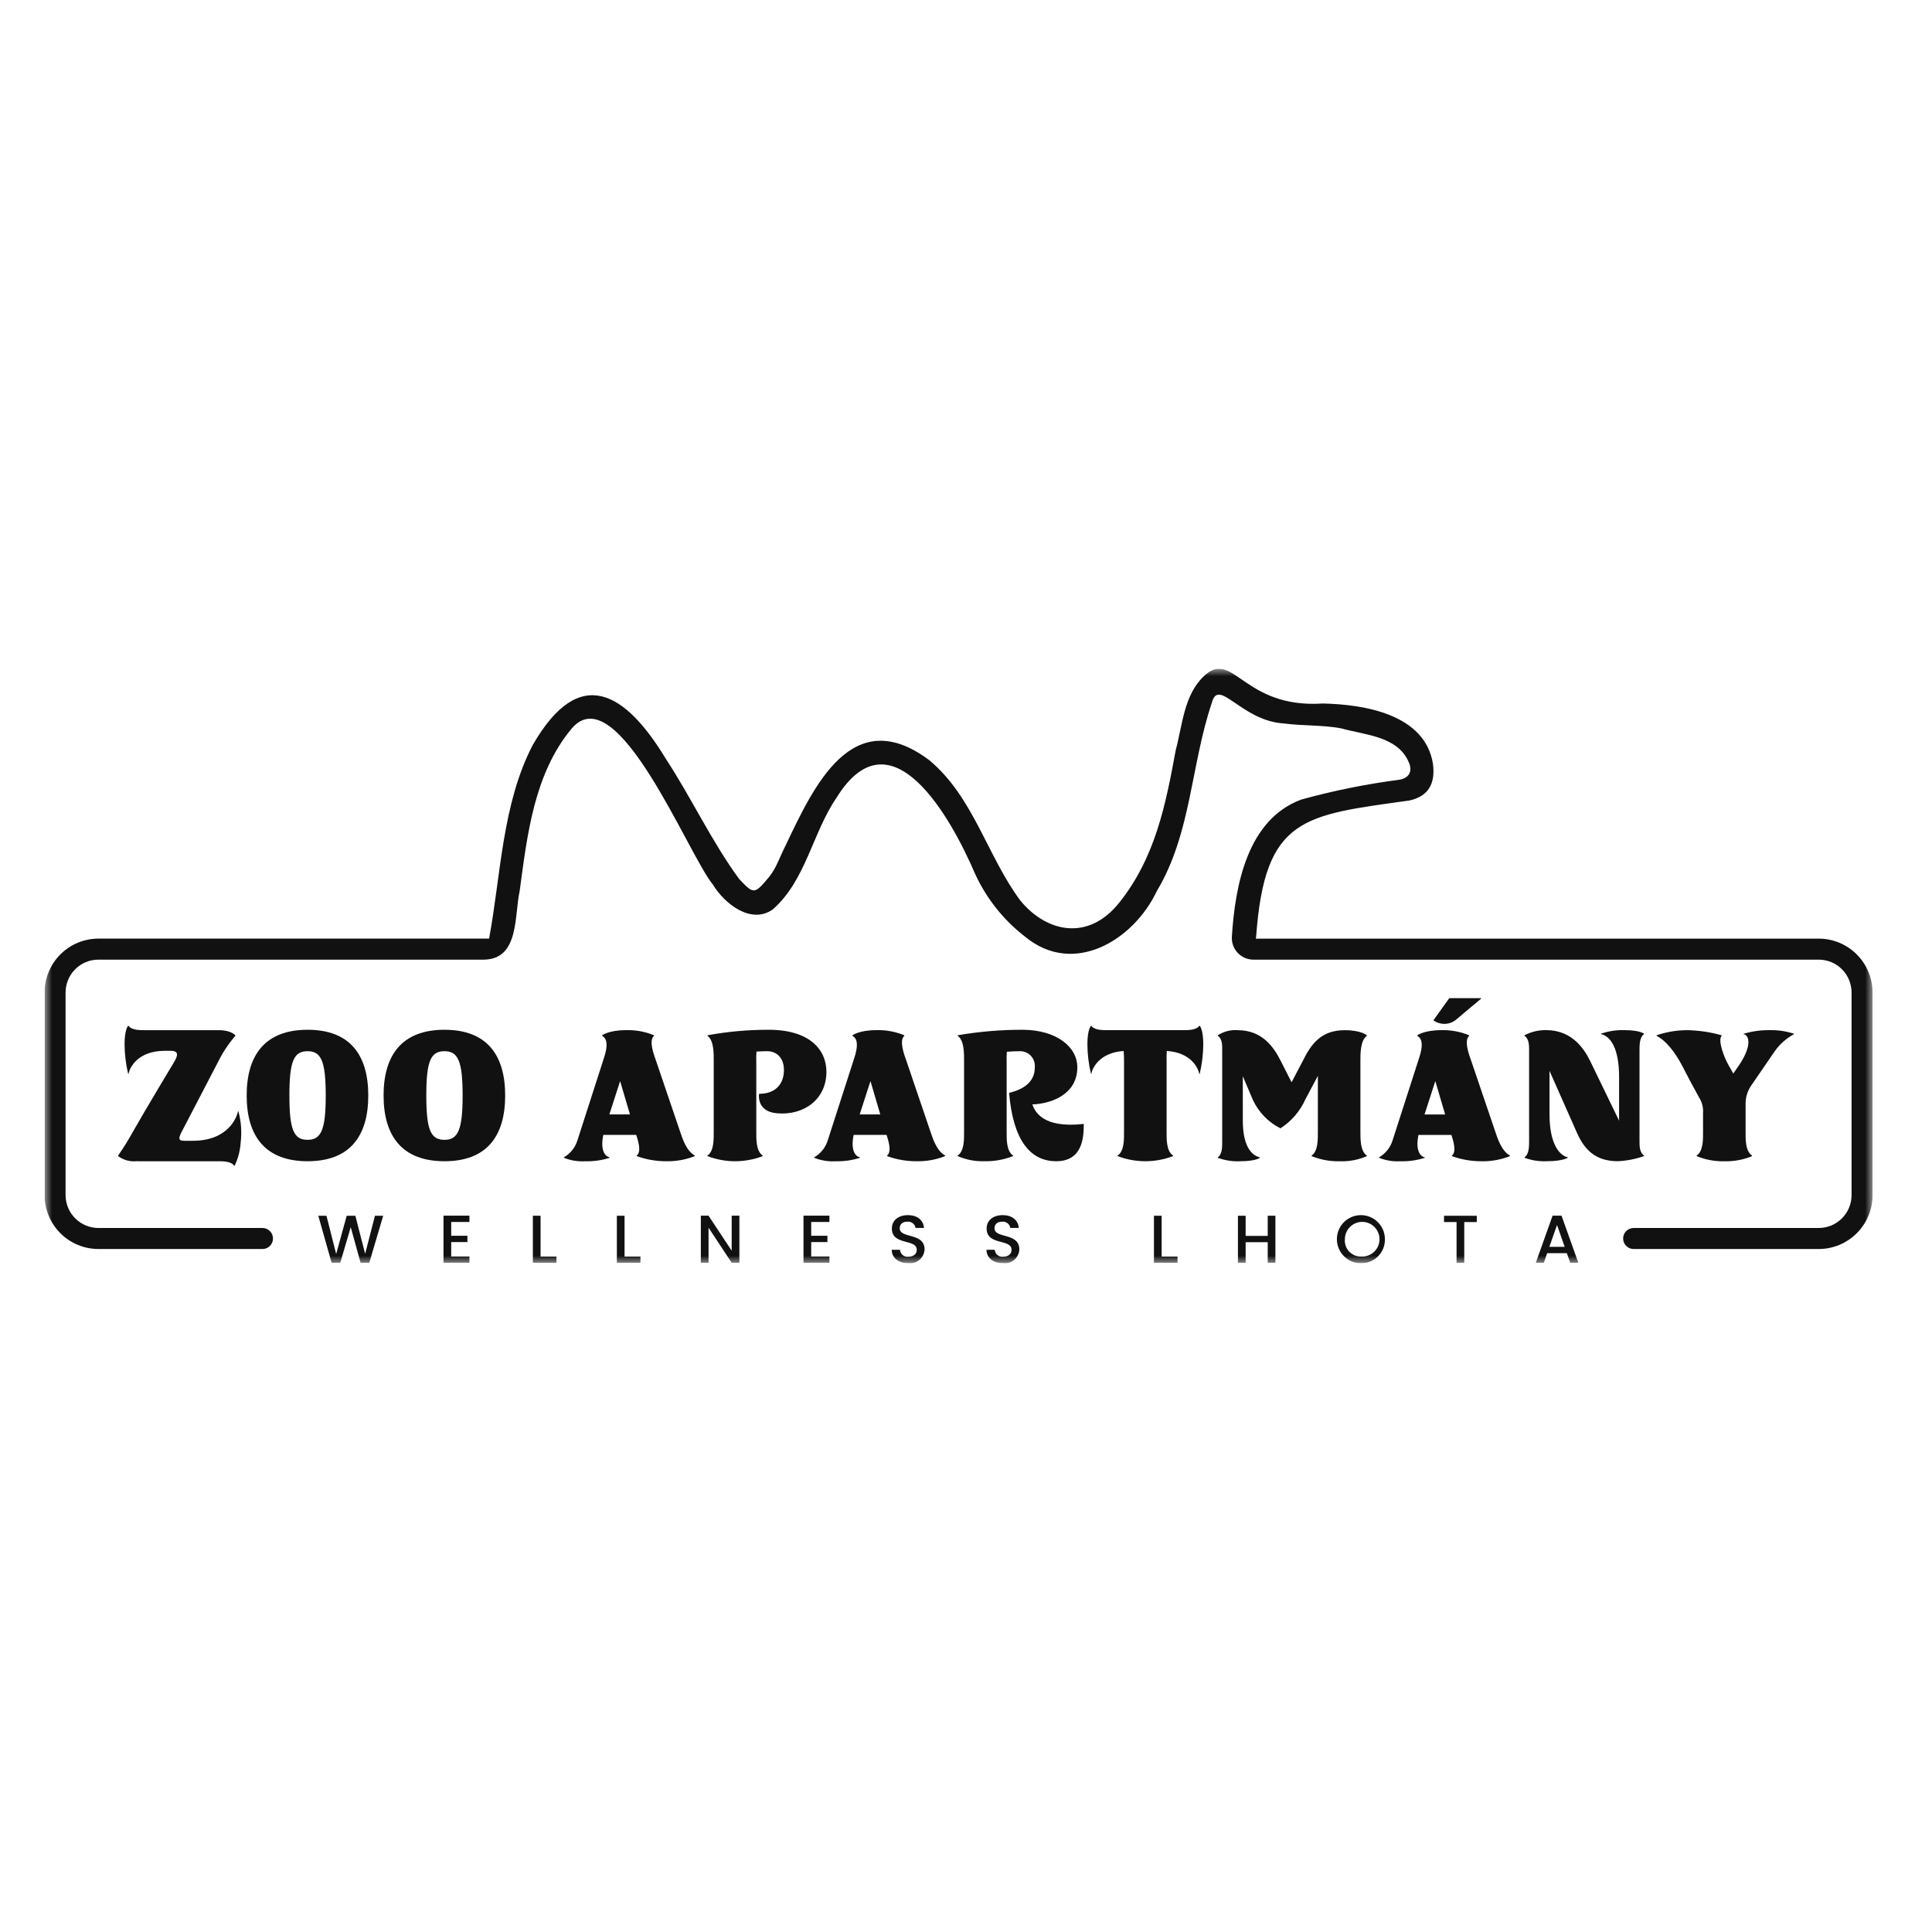 <svg width="130" height="130" viewBox="0 0 130 130" fill="none" xmlns="http://www.w3.org/2000/svg">
<g clip-path="url(#clip0_358_771)">
<mask id="mask0_358_771" style="mask-type:luminance" maskUnits="userSpaceOnUse" x="3" y="45" width="123" height="40">
<path d="M126 45H3V85H126V45Z" fill="white"/>
</mask>
<g mask="url(#mask0_358_771)">
<path d="M9.144 78.137C8.717 78.171 8.292 78.049 7.948 77.793V77.754C8.312 77.234 8.648 76.693 8.954 76.136C9.692 74.823 11.741 71.419 11.741 71.419C11.956 71.037 12.059 70.706 11.474 70.706H11.103C9.258 70.706 8.724 71.84 8.648 72.26H8.623C8.469 71.613 8.388 70.95 8.381 70.285C8.381 69.252 8.623 69.024 8.623 69.024H8.648C8.863 69.331 9.436 69.318 9.78 69.318H14.729C15.556 69.318 15.835 69.662 15.835 69.662V69.7C15.382 70.222 14.997 70.8 14.69 71.421L12.235 76.137C11.968 76.646 12.031 76.761 12.414 76.761H12.974C15.341 76.761 15.938 75.193 16.015 74.773H16.04C16.228 75.461 16.28 76.18 16.193 76.889C16.158 77.428 16.02 77.956 15.786 78.444H15.76C15.544 78.125 14.984 78.138 14.628 78.138L9.144 78.137Z" fill="#111111"/>
<path d="M24.78 73.714C24.78 76.442 23.546 78.137 20.696 78.137C17.847 78.137 16.598 76.442 16.598 73.714C16.598 70.987 17.845 69.291 20.696 69.291C23.548 69.291 24.78 70.987 24.78 73.714ZM21.918 73.714C21.918 71.407 21.612 70.732 20.695 70.732C19.766 70.732 19.473 71.407 19.473 73.714C19.473 76.021 19.766 76.697 20.695 76.697C21.611 76.697 21.918 76.021 21.918 73.714Z" fill="#111111"/>
<path d="M33.992 73.714C33.992 76.442 32.758 78.137 29.908 78.137C27.059 78.137 25.81 76.442 25.81 73.714C25.81 70.987 27.057 69.291 29.908 69.291C32.76 69.291 33.992 70.987 33.992 73.714ZM31.129 73.714C31.129 71.407 30.824 70.732 29.907 70.732C28.978 70.732 28.685 71.407 28.685 73.714C28.685 76.021 28.977 76.697 29.907 76.697C30.823 76.697 31.129 76.021 31.129 73.714Z" fill="#111111"/>
<path d="M42.809 76.365H40.596C40.392 77.334 40.672 77.806 41.016 77.869V77.907C40.494 78.075 39.947 78.152 39.4 78.137C38.905 78.17 38.41 78.091 37.949 77.907V77.869C38.382 77.618 38.705 77.213 38.853 76.734L40.647 71.164C40.888 70.425 40.876 69.94 40.57 69.737L40.519 69.699V69.66C40.519 69.66 40.965 69.316 42.135 69.316C42.775 69.299 43.412 69.416 44.004 69.66V69.699C43.648 70.017 43.979 70.923 44.157 71.419L45.76 76.135C45.925 76.632 46.192 77.448 46.752 77.754V77.792C46.146 78.033 45.497 78.15 44.844 78.137C44.163 78.142 43.487 78.026 42.847 77.792V77.754C43.152 77.499 42.974 76.862 42.809 76.365M41.002 74.988H42.389L41.727 72.745L41.002 74.988Z" fill="#111111"/>
<path d="M51.067 73.714L51.08 73.6C52.136 73.6 52.696 73.001 52.746 72.121C52.797 71.254 52.315 70.732 51.614 70.732C51.36 70.732 51.118 70.745 50.902 70.758C50.885 70.978 50.881 71.199 50.889 71.42V76.136C50.889 76.633 50.864 77.449 51.32 77.755V77.793C50.124 78.252 48.801 78.252 47.605 77.793V77.755C48.051 77.45 48.025 76.634 48.025 76.136V71.42C48.025 70.923 48.051 70.018 47.605 69.699V69.661C48.965 69.412 50.345 69.288 51.728 69.291C54.476 69.291 55.608 70.629 55.608 72.121C55.608 73.969 54.094 75.065 52.301 74.912C51.168 74.823 51.054 74.058 51.067 73.714" fill="#111111"/>
<path d="M59.654 76.365H57.44C57.236 77.334 57.516 77.806 57.86 77.869V77.907C57.338 78.075 56.792 78.152 56.244 78.137C55.749 78.17 55.254 78.091 54.794 77.907V77.869C55.226 77.618 55.549 77.213 55.697 76.734L57.491 71.164C57.732 70.425 57.72 69.94 57.414 69.737L57.363 69.699V69.66C57.363 69.66 57.809 69.316 58.979 69.316C59.62 69.299 60.256 69.416 60.849 69.66V69.699C60.492 70.017 60.823 70.923 61.002 71.419L62.604 76.135C62.77 76.632 63.036 77.448 63.597 77.754V77.792C62.99 78.033 62.341 78.15 61.688 78.137C61.008 78.142 60.331 78.026 59.691 77.792V77.754C59.996 77.499 59.818 76.862 59.653 76.365M57.846 74.988H59.233L58.572 72.745L57.846 74.988Z" fill="#111111"/>
<path d="M72.925 75.664C72.925 76.62 72.798 78.137 71.068 78.137C69.312 78.137 68.167 76.709 67.9 73.536C69.058 73.256 69.63 72.682 69.63 71.815C69.643 71.679 69.627 71.542 69.585 71.413C69.542 71.283 69.473 71.164 69.382 71.062C69.292 70.96 69.181 70.879 69.057 70.822C68.933 70.765 68.799 70.734 68.663 70.732C68.345 70.732 68.04 70.744 67.747 70.77C67.731 70.986 67.727 71.202 67.735 71.418V76.134C67.735 76.631 67.709 77.447 68.166 77.753V77.791C67.559 78.032 66.91 78.149 66.257 78.135C65.633 78.158 65.012 78.041 64.439 77.791V77.753C64.897 77.447 64.87 76.632 64.87 76.134V71.42C64.87 70.923 64.895 70.018 64.439 69.699V69.661C65.875 69.413 67.33 69.289 68.788 69.291C71.079 69.291 72.491 70.438 72.491 71.815C72.491 73.663 70.697 74.275 69.463 74.313C69.628 74.759 70.125 75.944 72.924 75.626L72.925 75.664Z" fill="#111111"/>
<path d="M73.434 69.024C73.65 69.33 74.211 69.317 74.567 69.317H79.567C79.923 69.317 80.483 69.33 80.699 69.024H80.725C80.725 69.024 80.966 69.253 80.966 70.284C80.959 70.95 80.878 71.612 80.725 72.26H80.699C80.623 71.864 80.139 70.819 78.511 70.717C78.494 70.951 78.49 71.185 78.498 71.419V76.135C78.498 76.632 78.473 77.448 78.93 77.754V77.792C77.729 78.251 76.402 78.251 75.202 77.792V77.754C75.66 77.448 75.633 76.633 75.633 76.135V71.42C75.633 71.229 75.633 70.974 75.608 70.719C73.992 70.821 73.496 71.866 73.432 72.261H73.41C73.257 71.614 73.176 70.951 73.168 70.286C73.168 69.253 73.41 69.025 73.41 69.025L73.434 69.024Z" fill="#111111"/>
<path d="M83.626 75.41C83.626 77.309 84.351 77.793 84.771 77.87V77.908C84.771 77.908 84.491 78.137 83.461 78.137C82.946 78.163 82.431 78.085 81.947 77.908V77.87C82.265 77.653 82.239 77.092 82.239 76.735V70.721C82.239 70.377 82.265 69.918 81.947 69.701V69.663C82.341 69.402 82.811 69.281 83.283 69.319C84.949 69.319 85.727 70.479 86.195 71.422L86.907 72.824L87.645 71.422C88.217 70.25 88.892 69.319 90.482 69.319C91.602 69.319 91.971 69.663 91.971 69.663V69.701C91.525 70.02 91.539 70.926 91.539 71.422V76.138C91.539 76.635 91.527 77.451 91.971 77.757V77.795C91.398 78.044 90.776 78.162 90.151 78.139C89.503 78.154 88.858 78.037 88.256 77.795V77.757C88.701 77.451 88.676 76.635 88.676 76.138V72.392L87.849 73.947C87.49 74.757 86.902 75.444 86.157 75.923C85.338 75.511 84.683 74.832 84.299 73.998L83.625 72.417L83.626 75.41Z" fill="#111111"/>
<path d="M97.66 76.366H95.446C95.243 77.334 95.523 77.806 95.866 77.87V77.908C95.344 78.076 94.798 78.153 94.25 78.137C93.755 78.17 93.26 78.092 92.8 77.908V77.87C93.233 77.619 93.555 77.214 93.703 76.735L95.497 71.165C95.739 70.426 95.726 69.941 95.421 69.738L95.37 69.7V69.661C95.37 69.661 95.816 69.317 96.986 69.317C97.626 69.3 98.263 69.417 98.855 69.661V69.7C98.499 70.018 98.83 70.924 99.008 71.42L100.611 76.137C100.776 76.634 101.043 77.449 101.603 77.755V77.794C100.996 78.034 100.348 78.151 99.695 78.138C99.014 78.143 98.338 78.027 97.698 77.794V77.755C98.003 77.501 97.825 76.863 97.66 76.366ZM95.853 74.99H97.24L96.579 72.745L95.853 74.99ZM99.657 67.202C99.657 67.202 98.537 68.132 98.016 68.578C97.803 68.768 97.532 68.879 97.247 68.892C96.962 68.906 96.682 68.822 96.451 68.654L97.52 67.163H99.657L99.657 67.202Z" fill="#111111"/>
<path d="M107.724 69.585V69.558C108.234 69.379 108.774 69.297 109.314 69.316C110.357 69.316 110.624 69.558 110.624 69.558V69.584C110.306 69.8 110.319 70.374 110.319 70.718V76.733C110.319 77.089 110.306 77.535 110.624 77.752V77.79C110.055 77.992 109.459 78.108 108.856 78.135C107.316 78.135 106.579 77.319 106.07 76.134L104.263 72.055V74.987C104.263 77.013 104.962 77.765 105.485 77.868V77.906C105.485 77.906 105.142 78.135 104.098 78.135C103.583 78.161 103.069 78.083 102.584 77.906V77.868C102.903 77.652 102.89 77.09 102.89 76.733V70.719C102.89 70.375 102.903 69.916 102.584 69.699V69.661C103.038 69.42 103.547 69.301 104.06 69.317C105.854 69.317 106.656 70.694 107.012 71.42L108.945 75.409V72.465C108.945 70.528 108.36 69.712 107.723 69.584" fill="#111111"/>
<path d="M117.89 77.755V77.794C117.302 78.039 116.669 78.156 116.032 78.138C115.392 78.155 114.755 78.038 114.163 77.794V77.755C114.621 77.45 114.594 76.634 114.594 76.137V74.888C114.619 74.53 114.53 74.173 114.34 73.869C113.944 73.155 113.5 72.326 113.246 71.816C112.712 70.784 112.101 70.019 111.465 69.7V69.662C112.133 69.434 112.833 69.318 113.539 69.318C114.318 69.333 115.092 69.448 115.841 69.662V69.7C115.574 70.019 116.021 71.178 116.312 71.675L116.63 72.236L116.999 71.701C117.928 70.337 117.686 69.661 117.33 69.585V69.559C117.891 69.392 118.474 69.31 119.06 69.317C119.621 69.302 120.181 69.384 120.714 69.559V69.585C120.206 69.862 119.767 70.249 119.429 70.719L117.813 73.077C117.582 73.425 117.459 73.832 117.457 74.25V76.136C117.457 76.633 117.431 77.449 117.888 77.755" fill="#111111"/>
<path d="M126 66.782V80.417C125.999 81.379 125.617 82.3 124.938 82.98C124.259 83.66 123.339 84.043 122.379 84.043H109.939C109.845 84.045 109.751 84.029 109.664 83.994C109.576 83.959 109.497 83.908 109.429 83.842C109.362 83.776 109.309 83.697 109.272 83.61C109.236 83.523 109.217 83.43 109.217 83.336C109.217 83.242 109.236 83.148 109.272 83.062C109.309 82.975 109.362 82.896 109.429 82.83C109.497 82.764 109.576 82.713 109.664 82.678C109.751 82.644 109.845 82.627 109.939 82.629H122.379C122.964 82.628 123.526 82.395 123.94 81.98C124.354 81.566 124.587 81.004 124.588 80.417V66.782C124.587 66.196 124.354 65.634 123.94 65.219C123.526 64.805 122.964 64.572 122.379 64.572H84.338C84.141 64.572 83.946 64.532 83.764 64.454C83.583 64.376 83.42 64.262 83.284 64.118C83.149 63.975 83.044 63.805 82.976 63.62C82.908 63.434 82.879 63.237 82.889 63.04C83.105 59.588 83.927 55.147 87.561 53.8C89.717 53.205 91.912 52.76 94.13 52.471C94.846 52.364 95.053 51.864 94.798 51.304C94.058 49.519 91.824 49.461 90.21 49.001C88.962 48.779 87.666 48.846 86.404 48.681C83.516 48.513 81.995 45.545 81.542 47.287C80.126 51.473 80.166 56.066 77.849 59.943C76.273 63.279 72.241 65.715 68.989 63.038C67.525 61.911 66.358 60.441 65.593 58.758C64.033 55.118 59.967 47.711 56.278 53.692C54.66 56.067 54.225 59.235 52 61.192C50.536 62.226 48.75 60.813 47.964 59.514C46.298 57.498 41.508 45.402 38.454 49.037C35.934 52.076 35.477 56.177 34.967 59.957C34.6 61.616 34.946 64.495 32.612 64.572H6.621C6.036 64.572 5.475 64.805 5.06 65.219C4.646 65.634 4.413 66.196 4.412 66.782V80.417C4.413 81.004 4.646 81.566 5.06 81.98C5.474 82.395 6.036 82.628 6.621 82.629H17.678C17.862 82.633 18.038 82.709 18.167 82.841C18.296 82.974 18.368 83.151 18.368 83.336C18.368 83.521 18.296 83.698 18.167 83.831C18.038 83.963 17.862 84.039 17.678 84.043H6.621C5.661 84.042 4.741 83.66 4.062 82.98C3.383 82.3 3.001 81.378 3 80.417L3 66.782C3.002 65.821 3.384 64.899 4.063 64.22C4.741 63.54 5.662 63.158 6.621 63.157H32.909C32.907 63.176 32.904 63.193 32.901 63.21C32.904 63.193 32.908 63.174 32.91 63.157C33.704 58.895 33.786 54.087 35.844 50.136C39.015 44.614 42.104 46.615 44.792 51.042C46.523 53.685 47.874 56.598 49.735 59.145C50.705 60.164 50.75 60.22 51.755 59.001C52.245 58.404 52.489 57.607 52.855 56.904C54.772 52.87 57.362 47.262 62.544 51.163C65.508 53.645 66.426 57.595 68.655 60.594C70.387 62.713 73.199 63.373 75.301 60.751C77.742 57.703 78.441 54.127 79.112 50.476C79.567 48.78 79.663 46.766 81.009 45.496C82.984 43.623 83.634 47.693 89.016 47.337C91.811 47.398 95.879 48.062 96.419 51.389C96.595 52.715 96.128 53.58 94.835 53.864C87.724 54.86 85.1 54.958 84.522 63.039C84.51 63.078 84.504 63.118 84.502 63.158H122.379C123.338 63.159 124.259 63.541 124.937 64.22C125.616 64.9 125.998 65.821 126 66.782Z" fill="#111111"/>
<path d="M32.912 63.157C32.909 63.174 32.905 63.193 32.902 63.209C32.905 63.193 32.908 63.176 32.911 63.157H32.912Z" fill="#111111"/>
<path d="M32.912 63.157C32.909 63.174 32.905 63.193 32.902 63.209C32.905 63.193 32.908 63.176 32.911 63.157H32.912Z" fill="#111111"/>
<path d="M84.338 64.571H84.18V64.562C84.233 64.568 84.285 64.571 84.338 64.571Z" fill="#111111"/>
<path d="M21.417 81.805H21.967L22.621 84.381L23.329 81.805H23.911L24.57 84.367L25.229 81.805H25.784L24.849 84.968H24.263L23.6 82.574L22.896 84.968L22.314 84.973L21.417 81.805Z" fill="#111111"/>
<path d="M31.587 82.224H30.36V83.152H31.451V83.576H30.36V84.545H31.587V84.968H29.842V81.799H31.587V82.224Z" fill="#111111"/>
<path d="M36.374 81.805V84.549H37.442V84.968H35.856V81.805H36.374Z" fill="#111111"/>
<path d="M42.025 81.805V84.549H43.093V84.968H41.507V81.805H42.025Z" fill="#111111"/>
<path d="M49.752 81.801V84.97H49.234L47.676 82.608V84.97H47.158V81.801H47.676L49.234 84.158V81.801H49.752Z" fill="#111111"/>
<path d="M55.81 82.224H54.583V83.152H55.674V83.576H54.583V84.545H55.81V84.968H54.065V81.799H55.81V82.224Z" fill="#111111"/>
<path d="M61.12 85C60.488 85 60.002 84.654 60.002 84.094H60.556C60.561 84.163 60.58 84.229 60.611 84.29C60.642 84.351 60.685 84.405 60.738 84.449C60.791 84.493 60.852 84.525 60.917 84.545C60.983 84.564 61.052 84.57 61.12 84.562C61.483 84.562 61.687 84.367 61.687 84.098C61.687 83.334 60.011 83.83 60.011 82.665C60.011 82.109 60.452 81.764 61.097 81.764C61.701 81.764 62.128 82.083 62.175 82.624H61.603C61.584 82.5 61.519 82.387 61.42 82.309C61.321 82.231 61.197 82.194 61.071 82.205C60.771 82.196 60.54 82.342 60.54 82.647C60.54 83.361 62.212 82.916 62.212 84.072C62.205 84.206 62.171 84.337 62.112 84.458C62.053 84.578 61.969 84.685 61.867 84.772C61.765 84.859 61.646 84.924 61.518 84.963C61.39 85.003 61.255 85.015 61.121 85" fill="#111111"/>
<path d="M67.497 85C66.865 85 66.379 84.654 66.379 84.094H66.934C66.939 84.163 66.957 84.229 66.988 84.29C67.02 84.351 67.063 84.405 67.116 84.449C67.168 84.493 67.229 84.525 67.295 84.545C67.36 84.564 67.429 84.57 67.497 84.562C67.861 84.562 68.065 84.367 68.065 84.098C68.065 83.334 66.388 83.83 66.388 82.665C66.388 82.109 66.829 81.764 67.474 81.764C68.079 81.764 68.506 82.083 68.553 82.624H67.981C67.962 82.5 67.896 82.387 67.797 82.309C67.699 82.231 67.574 82.194 67.449 82.205C67.149 82.196 66.917 82.342 66.917 82.647C66.917 83.361 68.589 82.916 68.589 84.072C68.583 84.206 68.549 84.337 68.489 84.458C68.43 84.578 68.347 84.685 68.245 84.772C68.142 84.859 68.023 84.924 67.895 84.963C67.767 85.003 67.632 85.015 67.499 85" fill="#111111"/>
<path d="M78.165 81.805V84.549H79.232V84.968H77.647V81.805H78.165Z" fill="#111111"/>
<path d="M85.302 83.584H83.816V84.968H83.298V81.805H83.816V83.161H85.302V81.805H85.82V84.968H85.302V83.584Z" fill="#111111"/>
<path d="M91.575 85.001C91.255 85.001 90.943 84.906 90.677 84.729C90.411 84.552 90.204 84.299 90.081 84.004C89.958 83.708 89.926 83.383 89.988 83.069C90.049 82.755 90.203 82.466 90.428 82.24C90.654 82.013 90.941 81.859 91.255 81.796C91.568 81.733 91.893 81.764 92.188 81.886C92.483 82.008 92.736 82.215 92.914 82.481C93.092 82.747 93.187 83.06 93.187 83.38C93.192 83.594 93.154 83.806 93.075 84.005C92.995 84.203 92.877 84.383 92.726 84.535C92.576 84.686 92.396 84.806 92.198 84.886C92 84.966 91.788 85.005 91.575 85.001ZM91.575 84.55C91.808 84.567 92.041 84.513 92.244 84.395C92.447 84.278 92.609 84.102 92.71 83.891C92.812 83.679 92.848 83.442 92.813 83.21C92.778 82.978 92.674 82.763 92.515 82.591C92.356 82.418 92.149 82.298 91.921 82.246C91.693 82.193 91.454 82.211 91.236 82.296C91.018 82.381 90.831 82.53 90.698 82.723C90.566 82.916 90.494 83.145 90.493 83.38C90.48 83.529 90.497 83.68 90.546 83.823C90.594 83.965 90.672 84.096 90.774 84.206C90.876 84.317 91 84.404 91.138 84.463C91.276 84.522 91.425 84.552 91.575 84.55Z" fill="#111111"/>
<path d="M97.165 81.805H99.369V82.228H98.527V84.968H98.009V82.228H97.164L97.165 81.805Z" fill="#111111"/>
<path d="M105.428 84.322H104.106L103.879 84.968H103.34L104.471 81.799H105.071L106.202 84.968H105.657L105.428 84.322ZM104.77 82.428L104.251 83.898H105.283L104.77 82.428Z" fill="#111111"/>
</g>
</g>
<defs>
<clipPath id="clip0_358_771">
<rect width="123" height="40" fill="white" transform="translate(3 45)"/>
</clipPath>
</defs>
</svg>
